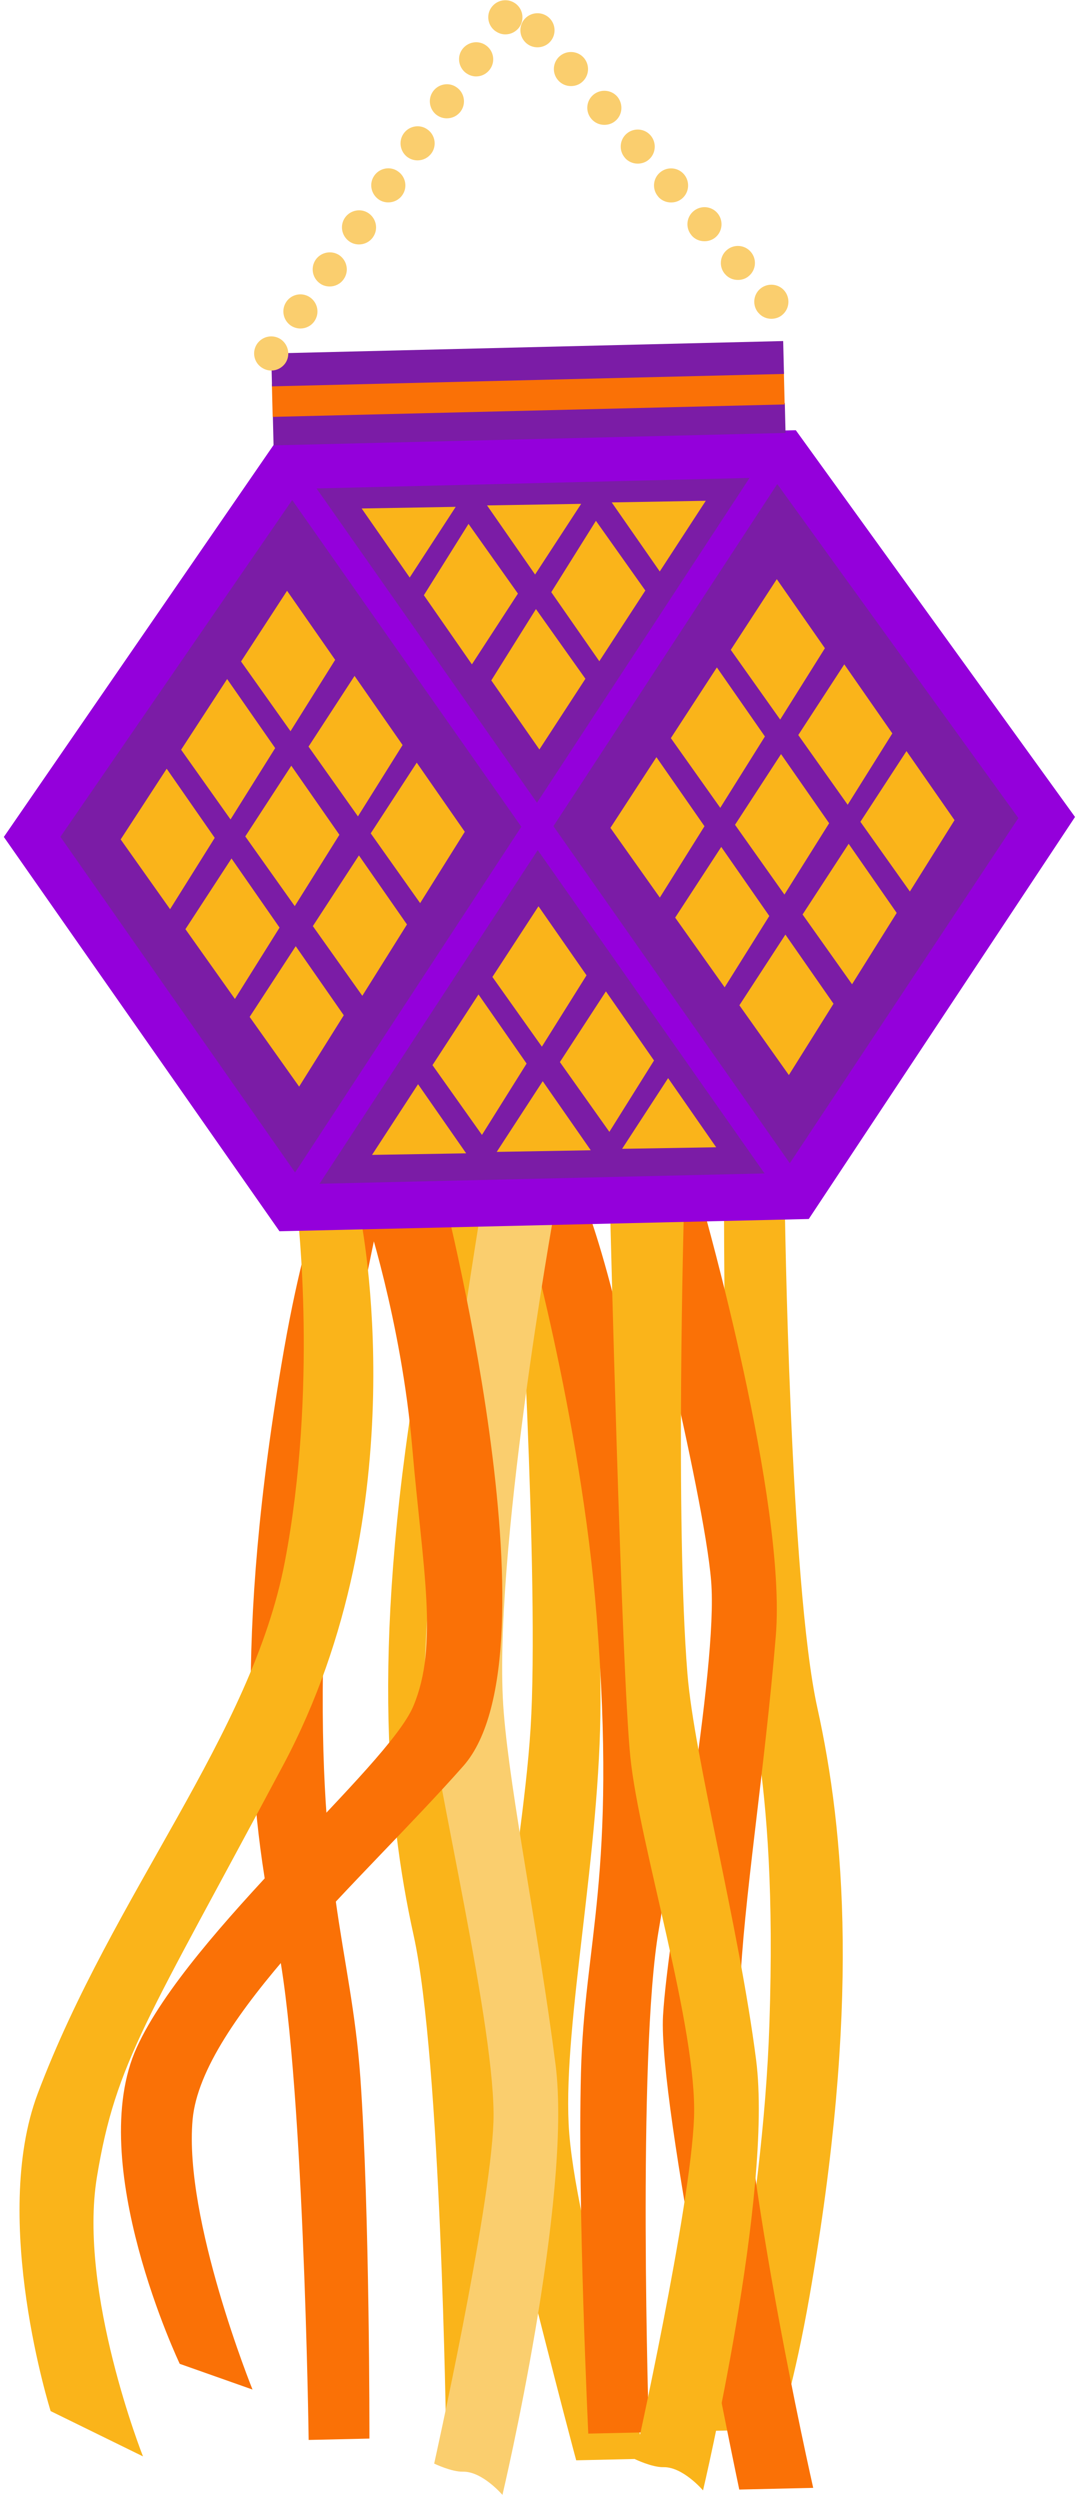 <svg width="165" height="383" viewBox="0 0 165 383" fill="none" xmlns="http://www.w3.org/2000/svg">
<path d="M120.837 67.068L43.817 68.698L3.517 126.848L44.097 185.288L122.387 183.718L161.947 124.388L120.837 67.068Z" fill="#7B1CA6"/>
<path d="M81.287 264.769C79.897 286.939 72.427 314.649 79.247 341.759C86.067 368.869 88.277 376.919 88.277 376.919L99.207 376.669C99.207 376.669 87.877 341.289 87.117 325.379C86.357 309.469 91.977 283.689 91.997 260.749C92.017 237.799 88.807 185.499 88.807 185.499L79.227 185.719C79.227 185.719 82.677 242.609 81.287 264.769Z" fill="#FAB41A"/>
<path d="M110.927 184.999L120.237 184.789C120.237 184.789 121.007 242.549 125.217 261.619C129.427 280.689 131.777 307.419 124.017 351.819C121.737 364.859 119.347 372.169 119.347 372.169L109.367 372.399C109.367 372.399 116.877 340.509 117.877 310.019C119.197 269.849 113.757 260.519 112.317 240.309C110.867 219.829 110.927 184.999 110.927 184.999Z" fill="#FAB41A"/>
<path d="M56.597 373.588L47.287 373.798C47.287 373.798 46.517 316.038 42.307 296.968C38.097 277.898 35.747 251.168 43.507 206.768C45.787 193.728 48.177 186.418 48.177 186.418L58.157 186.188C58.157 186.188 50.647 218.078 49.647 248.568C48.327 288.738 53.767 298.068 55.207 318.278C56.657 338.758 56.597 373.588 56.597 373.588Z" fill="#FA7106"/>
<path d="M77.657 373.109L68.347 373.319C68.347 373.319 67.577 315.559 63.367 296.489C59.157 277.419 56.807 250.689 64.567 206.289C66.847 193.249 69.237 185.939 69.237 185.939L79.217 185.709C79.217 185.709 71.707 217.599 70.707 248.089C69.387 288.259 74.827 297.589 76.267 317.799C77.717 338.279 77.657 373.109 77.657 373.109Z" fill="#FAB41A"/>
<path d="M90.117 372.829L99.427 372.619C99.427 372.619 97.577 314.889 100.927 295.639C104.267 276.399 105.407 249.589 95.647 205.589C92.777 192.669 90.067 185.469 90.067 185.469L80.087 185.699C80.087 185.699 89.027 217.219 91.407 247.629C94.537 287.689 89.527 297.259 89.007 317.519C88.477 338.049 90.127 372.839 90.127 372.839L90.117 372.829Z" fill="#FA7106"/>
<path d="M84.937 185.589L73.607 185.849C73.607 185.849 63.837 245.429 65.227 258.899C66.607 272.369 76.097 311.329 75.597 325.109C75.097 338.889 66.517 377.419 66.517 377.419C66.517 377.419 69.167 378.699 70.907 378.659C73.897 378.589 76.977 382.219 76.977 382.219C76.977 382.219 87.737 336.709 85.107 316.249C82.487 295.789 78.227 275.299 77.177 262.359C75.297 239.099 84.927 185.589 84.927 185.589H84.937Z" fill="#FACE6E"/>
<path d="M124.587 381.139L113.257 381.399C113.257 381.399 100.807 322.319 101.577 308.809C102.347 295.289 110.067 255.939 108.947 242.199C107.827 228.459 96.917 185.329 96.917 185.329L107.747 185.079C107.747 185.079 120.547 230.059 118.857 250.609C117.167 271.169 113.837 291.829 113.377 304.799C112.547 328.129 124.587 381.139 124.587 381.139Z" fill="#FA7106"/>
<path d="M104.797 185.139L93.467 185.399C93.467 185.399 95.197 255.759 96.577 269.229C97.957 282.699 106.827 310.639 106.327 324.419C105.827 338.199 97.247 376.729 97.247 376.729C97.247 376.729 99.897 378.009 101.637 377.969C104.627 377.899 107.707 381.529 107.707 381.529C107.707 381.529 118.467 336.019 115.837 315.559C113.217 295.099 106.367 269.339 105.317 256.399C103.437 233.139 104.787 185.139 104.787 185.139H104.797Z" fill="#FAB41A"/>
<path d="M45.587 186.028L55.247 186.608C55.247 186.608 64.287 231.198 43.417 270.358C22.547 309.518 17.747 315.848 14.847 333.528C11.957 351.208 21.907 376.318 21.907 376.318L7.757 369.378C7.757 369.378 -1.493 340.038 5.777 320.738C17.347 290.038 38.537 265.878 43.627 239.318C48.717 212.758 45.587 186.028 45.587 186.028Z" fill="#FAB41A"/>
<path d="M55.857 185.418L67.517 181.238C67.517 181.238 86.227 253.288 70.977 270.558C55.727 287.828 30.887 309.448 29.507 324.728C28.137 340.008 38.687 366.078 38.687 366.078L27.537 362.138C27.537 362.138 12.877 331.318 20.967 313.638C29.057 295.948 59.407 270.718 63.327 261.378C67.247 252.038 64.767 240.428 63.157 221.768C61.477 202.208 55.847 185.418 55.847 185.418H55.857Z" fill="#FA7106"/>
<path d="M121.927 65.909L42.137 67.849L0.587 128.219L42.817 188.629L123.907 186.749L164.697 125.159L121.927 65.919V65.909ZM82.387 130.239L117.127 179.769L48.947 181.349L82.387 130.239ZM48.497 74.829L114.827 73.219L82.267 122.979L48.497 74.829ZM44.767 76.609L79.867 126.659L45.207 179.619L9.257 128.199L44.757 76.619L44.767 76.609ZM121.007 178.209L84.787 126.569L119.077 74.159L156.017 125.329L120.997 178.209H121.007Z" fill="#9400DB"/>
<path d="M120.236 61.739L41.799 63.643L41.91 68.231L120.347 66.328L120.236 61.739Z" fill="#7B1CA6"/>
<path d="M120.089 56.924L41.652 58.827L41.775 63.866L120.212 61.962L120.089 56.924Z" fill="#FA7106"/>
<path d="M119.986 52.248L41.549 54.151L41.671 59.19L120.108 57.287L119.986 52.248Z" fill="#7B1CA6"/>
<path d="M43.978 90.509L36.928 101.339L44.508 112.019L51.348 101.089L43.978 90.509Z" fill="#FAB41A"/>
<path d="M34.797 104.028L27.747 114.858L35.317 125.538L42.157 114.608L34.797 104.028Z" fill="#FAB41A"/>
<path d="M25.537 117.769L18.487 128.599L26.057 139.289L32.897 128.359L25.537 117.769Z" fill="#FAB41A"/>
<path d="M54.318 103.549L47.268 114.379L54.838 125.069L61.678 114.139L54.318 103.549Z" fill="#FAB41A"/>
<path d="M44.627 117.309L37.577 128.139L45.157 138.819L51.997 127.889L44.627 117.309Z" fill="#FAB41A"/>
<path d="M35.467 131.519L28.407 142.349L35.987 153.039L42.827 142.109L35.467 131.519Z" fill="#FAB41A"/>
<path d="M63.847 116.839L56.797 127.669L64.367 138.359L71.207 127.429L63.847 116.839Z" fill="#FAB41A"/>
<path d="M54.988 131.049L47.928 141.879L55.508 152.559L62.348 141.629L54.988 131.049Z" fill="#FAB41A"/>
<path d="M45.307 144.959L38.247 155.789L45.827 166.469L52.667 155.539L45.307 144.959Z" fill="#FAB41A"/>
<path d="M119.007 88.728L111.957 99.558L119.527 110.239L126.377 99.308L119.007 88.728Z" fill="#FAB41A"/>
<path d="M109.827 102.249L102.777 113.079L110.347 123.759L117.187 112.829L109.827 102.249Z" fill="#FAB41A"/>
<path d="M100.568 115.999L93.518 126.829L101.088 137.509L107.928 126.579L100.568 115.999Z" fill="#FAB41A"/>
<path d="M129.347 101.778L122.297 112.608L129.867 123.288L136.707 112.358L129.347 101.778Z" fill="#FAB41A"/>
<path d="M119.657 115.528L112.607 126.358L120.177 137.048L127.027 126.118L119.657 115.528Z" fill="#FAB41A"/>
<path d="M110.497 129.749L103.438 140.579L111.018 151.259L117.858 140.329L110.497 129.749Z" fill="#FAB41A"/>
<path d="M138.877 115.068L131.817 125.898L139.397 136.578L146.237 125.648L138.877 115.068Z" fill="#FAB41A"/>
<path d="M130.017 129.269L122.957 140.099L130.537 150.789L137.377 139.859L130.017 129.269Z" fill="#FAB41A"/>
<path d="M120.327 143.179L113.277 154.009L120.857 164.699L127.697 153.769L120.327 143.179Z" fill="#FAB41A"/>
<path d="M82.498 138.839L75.438 149.669L83.017 160.349L89.858 149.419L82.498 138.839Z" fill="#FAB41A"/>
<path d="M73.307 152.349L66.257 163.179L73.837 173.869L80.677 162.939L73.307 152.349Z" fill="#FAB41A"/>
<path d="M64.047 166.099L56.997 176.929L71.417 176.689L64.047 166.099Z" fill="#FAB41A"/>
<path d="M92.827 151.879L85.777 162.709L93.357 173.399L100.197 162.469L92.827 151.879Z" fill="#FAB41A"/>
<path d="M83.148 165.639L76.098 176.469L90.508 176.219L83.148 165.639Z" fill="#FAB41A"/>
<path d="M102.358 165.169L95.308 175.999L109.718 175.759L102.358 165.169Z" fill="#FAB41A"/>
<path d="M82.638 114.819L89.688 103.989L82.108 93.309L75.268 104.239L82.638 114.819Z" fill="#FAB41A"/>
<path d="M91.817 101.299L98.867 90.469L91.297 79.789L84.457 90.719L91.817 101.299Z" fill="#FAB41A"/>
<path d="M101.078 87.549L108.128 76.719L93.718 76.969L101.078 87.549Z" fill="#FAB41A"/>
<path d="M72.297 101.779L79.347 90.939L71.778 80.259L64.938 91.189L72.297 101.779Z" fill="#FAB41A"/>
<path d="M81.977 88.019L89.037 77.189L74.617 77.428L81.977 88.019Z" fill="#FAB41A"/>
<path d="M62.767 88.478L69.817 77.648L55.407 77.898L62.767 88.478Z" fill="#FAB41A"/>
<path d="M40.057 56.289C38.867 55.469 38.577 53.849 39.397 52.659C40.237 51.469 41.857 51.179 43.047 51.999C44.217 52.839 44.527 54.459 43.707 55.649C43.187 56.379 42.377 56.769 41.557 56.769C41.037 56.769 40.527 56.609 40.067 56.289H40.057ZM44.537 49.869C43.347 49.029 43.057 47.409 43.877 46.219C44.697 45.029 46.337 44.739 47.507 45.559C48.697 46.399 48.997 48.019 48.167 49.209C47.667 49.939 46.847 50.329 46.027 50.329C45.507 50.329 44.977 50.169 44.537 49.869ZM116.187 47.929C115.247 46.839 115.367 45.189 116.457 44.249C117.557 43.309 119.217 43.429 120.157 44.519C121.097 45.619 120.977 47.279 119.877 48.219C119.397 48.649 118.777 48.839 118.167 48.839C117.437 48.839 116.707 48.539 116.197 47.929H116.187ZM49.027 43.429C47.837 42.589 47.547 40.969 48.367 39.779C49.187 38.609 50.827 38.299 52.017 39.119C53.187 39.959 53.497 41.579 52.657 42.769C52.157 43.499 51.337 43.889 50.517 43.889C49.997 43.889 49.467 43.749 49.027 43.429ZM111.067 41.989C110.127 40.899 110.247 39.249 111.347 38.309C112.437 37.369 114.087 37.489 115.027 38.589C115.967 39.679 115.847 41.329 114.747 42.269C114.267 42.699 113.647 42.889 113.057 42.889C112.307 42.889 111.577 42.589 111.067 41.979V41.989ZM53.517 36.989C52.327 36.149 52.027 34.529 52.857 33.339C53.677 32.169 55.317 31.859 56.487 32.679C57.677 33.519 57.977 35.149 57.147 36.329C56.647 37.059 55.827 37.449 54.997 37.449C54.497 37.449 53.967 37.309 53.517 36.989ZM105.947 36.049C105.007 34.959 105.127 33.309 106.227 32.369C107.317 31.429 108.967 31.549 109.907 32.639C110.847 33.739 110.727 35.399 109.637 36.339C109.137 36.769 108.537 36.959 107.927 36.959C107.177 36.959 106.447 36.659 105.937 36.049H105.947ZM100.827 30.109C99.887 29.019 100.007 27.369 101.107 26.429C102.197 25.489 103.847 25.609 104.787 26.699C105.727 27.799 105.607 29.459 104.517 30.399C104.017 30.829 103.417 31.019 102.807 31.019C102.077 31.019 101.327 30.719 100.817 30.109H100.827ZM58.007 30.549C56.817 29.709 56.507 28.089 57.347 26.899C58.167 25.729 59.807 25.419 60.977 26.259C62.167 27.079 62.467 28.719 61.637 29.889C61.137 30.619 60.317 31.009 59.487 31.009C58.977 31.009 58.457 30.869 58.007 30.549ZM95.727 24.159C94.787 23.069 94.907 21.419 95.997 20.479C97.097 19.539 98.737 19.659 99.677 20.749C100.617 21.849 100.497 23.509 99.407 24.449C98.907 24.879 98.307 25.069 97.697 25.069C96.967 25.069 96.237 24.769 95.717 24.159H95.727ZM62.477 24.109C61.307 23.289 60.997 21.649 61.837 20.459C62.657 19.289 64.297 18.979 65.467 19.819C66.657 20.639 66.947 22.279 66.127 23.449C65.607 24.179 64.807 24.569 63.977 24.569C63.457 24.569 62.947 24.429 62.487 24.109H62.477ZM90.607 18.219C89.667 17.129 89.787 15.479 90.877 14.539C91.977 13.599 93.637 13.719 94.577 14.809C95.497 15.909 95.397 17.569 94.297 18.509C93.797 18.939 93.197 19.129 92.587 19.129C91.857 19.129 91.127 18.829 90.607 18.219ZM66.967 17.669C65.797 16.849 65.487 15.209 66.327 14.019C67.147 12.849 68.787 12.539 69.957 13.379C71.147 14.199 71.437 15.839 70.617 17.009C70.107 17.739 69.297 18.129 68.467 18.129C67.947 18.129 67.437 17.989 66.977 17.669H66.967ZM85.487 12.279C84.547 11.189 84.667 9.539 85.757 8.599C86.857 7.659 88.517 7.779 89.457 8.869C90.397 9.969 90.277 11.629 89.177 12.569C88.697 12.999 88.077 13.189 87.467 13.189C86.737 13.189 86.007 12.889 85.487 12.279ZM71.447 11.229C70.277 10.409 69.967 8.769 70.787 7.599C71.627 6.409 73.257 6.109 74.437 6.939C75.627 7.759 75.917 9.399 75.097 10.569C74.577 11.319 73.777 11.709 72.947 11.709C72.427 11.709 71.917 11.549 71.457 11.229H71.447ZM80.357 6.339C79.417 5.249 79.537 3.599 80.627 2.659C81.727 1.719 83.387 1.839 84.327 2.929C85.267 4.029 85.147 5.689 84.047 6.629C83.567 7.039 82.947 7.249 82.337 7.249C81.607 7.249 80.877 6.949 80.357 6.339ZM75.927 4.789C74.737 3.969 74.447 2.329 75.267 1.159C76.107 -0.031 77.727 -0.321 78.917 0.499C80.107 1.319 80.397 2.959 79.577 4.149C79.057 4.879 78.247 5.269 77.427 5.269C76.907 5.269 76.397 5.109 75.937 4.789H75.927Z" fill="#FACE6E"/>
</svg>
